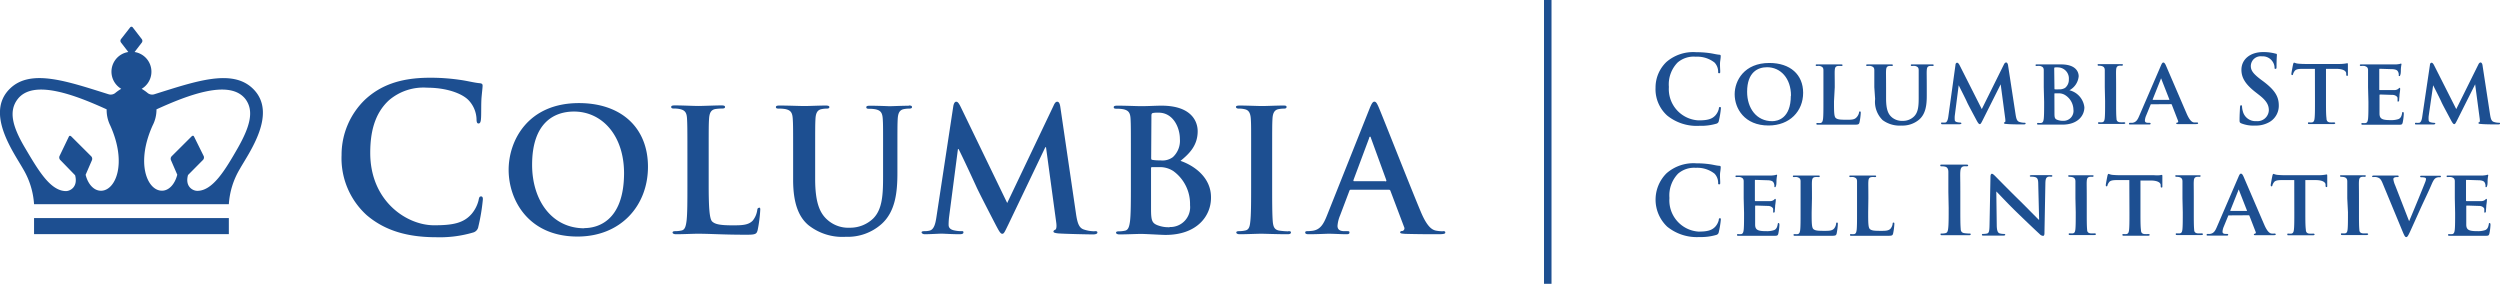 <svg xmlns="http://www.w3.org/2000/svg" viewBox="0 0 399.4 45.34" preserveAspectRatio="xMinYMax meet"><defs><style>.cls-1{fill:#1d4f91;}.cls-2{fill:#1d4f91;}</style></defs><g id="Layer_2" data-name="Layer 2"><g id="Larger_Smaller_TEMPLATE_Trajan_Pro" data-name="Larger/Smaller TEMPLATE Trajan Pro"><g id="TEMPLATE_STARTER" data-name="TEMPLATE STARTER"><g id="Horizontal_Orientation" data-name="Horizontal Orientation"><g id="_2_Lines:_1_Large_Line_1_Small_Line" data-name="2 Lines: 1 Large Line; 1 Small Line"><rect id="Vertical_Bar_for_2_Lines:_1_Large_Line_1_Small_Line" data-name="Vertical Bar for 2 Lines: 1 Large Line; 1 Small Line" class="cls-1" x="246.67" width="1.2" height="45.34"/><path id="Columbia_Trademark" data-name="Columbia Trademark" class="cls-2" d="M76.87,31.38c-.26,0-.33.13-.42.65a5.4,5.4,0,0,1-1.1,2.14c-1.3,1.5-3.06,1.82-6,1.82C65,36,59.15,32.16,59.15,24.43c0-3.15.62-6.24,3-8.42a8.47,8.47,0,0,1,6.11-2c3,0,5.52.88,6.6,2a4.62,4.62,0,0,1,1.27,3c0,.46.07.72.32.72s.36-.26.39-.75c.07-.65,0-2.44.1-3.51s.16-1.53.16-1.79-.13-.36-.49-.39c-1-.1-2-.39-3.25-.55a32.28,32.28,0,0,0-4.71-.32c-4.84,0-7.93,1.3-10.27,3.44a12.23,12.23,0,0,0-3.81,8.91,12.26,12.26,0,0,0,4,9.59c3,2.57,6.7,3.54,11.15,3.54a18.73,18.73,0,0,0,5.85-.75,1.14,1.14,0,0,0,.85-.94,30.8,30.8,0,0,0,.72-4.33C77.16,31.61,77.09,31.38,76.87,31.38ZM92.49,16.47c-8.16,0-11.23,6-11.23,10.66,0,4.81,3.15,10.66,11,10.66,6.91,0,11.26-4.92,11.26-11.15S99.26,16.47,92.49,16.47Zm.87,20c-5.22,0-8.35-4.49-8.35-10.14,0-6.77,3.56-8.51,6.69-8.51,4.46,0,8,3.78,8,9.87C99.67,35.51,95.26,36.44,93.36,36.44Zm51.84-19.58c-1.06,0-2.78.08-3.1.08,0,0-1.74-.08-3.13-.08-.38,0-.57.05-.57.25s.16.24.46.24a5.45,5.45,0,0,1,1,.08c.9.19,1.11.63,1.17,1.55s.05,1.63.05,5.76v3.4c0,2.8-.08,5.25-1.58,6.74a5.32,5.32,0,0,1-3.75,1.47,5,5,0,0,1-3.4-1.12c-1.33-1.08-2.12-2.75-2.12-6.69V24.74c0-4.13,0-4.9.05-5.76s.27-1.42,1-1.55a4.21,4.21,0,0,1,.79-.08c.27,0,.43-.06.43-.24s-.19-.25-.6-.25c-1,0-2.69.08-3.34.08-.82,0-2.53-.08-4-.08-.41,0-.6.05-.6.25s.16.24.46.24a5.76,5.76,0,0,1,1.06.08c.9.19,1.11.63,1.17,1.55s.06,1.63.06,5.76v4c0,3.94,1,6,2.42,7.21a8.73,8.73,0,0,0,6,1.88,8.12,8.12,0,0,0,5.66-2c2.28-2,2.58-5.17,2.58-8.19V24.74c0-4.13,0-4.9.05-5.76s.27-1.42,1-1.55a4.21,4.21,0,0,1,.79-.08c.33,0,.49-.06.49-.24S145.57,16.85,145.19,16.85Zm60.63,20.07a11.82,11.82,0,0,1-1.39-.11c-.82-.11-1-.6-1.09-1.33-.11-1.17-.11-3.32-.11-6V24.74c0-4.13,0-4.9.05-5.76s.27-1.42,1-1.55a4.72,4.72,0,0,1,.82-.08c.27,0,.43-.06.43-.27s-.22-.22-.57-.22c-1,0-2.64.08-3.32.08s-2.5-.08-3.54-.08c-.43,0-.65.05-.65.22s.16.27.44.27a3.79,3.79,0,0,1,1,.11c.6.14.87.6.93,1.52s.05,1.63.05,5.76v4.79c0,2.64,0,4.79-.14,5.93-.08.79-.24,1.25-.79,1.36a4.54,4.54,0,0,1-1,.11c-.33,0-.44.08-.44.22s.19.27.54.27c1.09,0,2.8-.08,3.43-.08s2.45.08,4.24.08c.3,0,.52-.08.52-.27S206.12,36.93,205.82,36.93Zm-84.56-3.76c-.22,0-.27.17-.3.41a3.41,3.41,0,0,1-.71,1.63c-.68.73-1.74.76-3.18.76-2.12,0-2.83-.19-3.29-.6s-.57-2.36-.57-5.85V24.74c0-4.13,0-4.9.06-5.77s.27-1.41,1-1.55a7.47,7.47,0,0,1,1.06-.08c.33,0,.49-.06.49-.25s-.19-.25-.57-.25c-1.06,0-3,.09-3.7.09s-2.45-.09-3.73-.09c-.41,0-.6.05-.6.25s.16.25.46.25a4.17,4.17,0,0,1,.9.08c.9.19,1.12.63,1.17,1.55s.06,1.63.06,5.77v4.79c0,2.5,0,4.65-.14,5.79-.11.79-.24,1.39-.79,1.5a4.54,4.54,0,0,1-1,.11c-.33,0-.44.08-.44.22s.19.27.54.27c1.09,0,2.8-.08,3.43-.08,2.2,0,4,.16,7.91.16,1.41,0,1.55-.14,1.71-.73a21.41,21.41,0,0,0,.41-3.13C121.48,33.31,121.46,33.17,121.26,33.17Zm67.3-7.48c1.5-1.2,2.77-2.53,2.77-4.76,0-1.44-.87-4.08-5.79-4.08-.93,0-2,.08-3.32.08-.54,0-2.26-.08-3.7-.08-.41,0-.6.05-.6.25s.16.24.46.24a5.75,5.75,0,0,1,1.06.08c.9.19,1.12.63,1.17,1.55s.05,1.63.05,5.77v4.79c0,2.5,0,4.65-.14,5.79-.11.79-.25,1.39-.79,1.5a4.56,4.56,0,0,1-1,.11c-.33,0-.44.08-.44.22s.19.27.54.27c1.09,0,2.8-.08,3.43-.08.82,0,3.29.16,3.94.16,5,0,7.26-3,7.26-5.93C193.52,28.38,190.8,26.45,188.57,25.69Zm-4.62-7.21c0-.3.05-.41.25-.46a4.36,4.36,0,0,1,.9-.05c2.34,0,3.4,2.39,3.4,4.22a3.55,3.55,0,0,1-1.12,2.88,2.77,2.77,0,0,1-2,.52,6.68,6.68,0,0,1-1.28-.08c-.11,0-.19-.08-.19-.3Zm2.94,17.79a4.93,4.93,0,0,1-2-.33c-.87-.35-1-.82-1-2.61V26.89c0-.14.05-.19.16-.19.41,0,.68,0,1.17,0a3.89,3.89,0,0,1,2.26.65,6.48,6.48,0,0,1,2.64,5.41A3.17,3.17,0,0,1,186.88,36.27Zm-12,.65a5.43,5.43,0,0,1-1.69-.27c-.81-.24-1.09-1-1.33-2.75L169.4,17.1c-.08-.57-.24-.85-.49-.85s-.41.22-.6.65l-7.4,15.53L153.49,17.1c-.35-.71-.52-.85-.73-.85s-.38.25-.46.71L149.6,34.7c-.14.92-.35,2-1.12,2.15a3.41,3.41,0,0,1-.81.08c-.27,0-.44.05-.44.19s.22.3.49.3c.87,0,2.18-.09,2.69-.09s1.71.09,2.86.09c.41,0,.65-.06.65-.3s-.19-.19-.41-.19a5.26,5.26,0,0,1-1.14-.14c-.46-.11-.82-.35-.82-.87a10.58,10.58,0,0,1,.08-1.28l1.41-10.82h.11c1,2,2.58,5.46,2.83,6,.33.76,2.48,4.92,3.13,6.17.44.82.71,1.36,1,1.36s.38-.25,1-1.52L167,23.52h.11l1.63,12c.11.76,0,1.11-.14,1.17s-.3.16-.3.3.16.24.79.3c1.09.08,4.84.16,5.52.16.38,0,.71-.08.71-.3S175.14,36.93,174.89,36.93Zm55.64,0a6,6,0,0,1-1.14-.11c-.57-.13-1.36-.52-2.4-3-1.74-4.13-6.09-15.23-6.74-16.73-.27-.62-.43-.87-.68-.87s-.44.3-.76,1.09L212,34.42c-.54,1.36-1.06,2.28-2.31,2.45a7.59,7.59,0,0,1-.84.06c-.22,0-.33.05-.33.22s.16.27.52.27c1.41,0,2.91-.08,3.21-.08.85,0,2,.08,2.88.08.3,0,.46-.06.46-.27s-.08-.22-.41-.22h-.41c-.84,0-1.09-.36-1.09-.85a5.26,5.26,0,0,1,.41-1.66l1.47-3.89c.05-.16.11-.22.24-.22h6.07a.26.26,0,0,1,.27.19l2.18,5.77a.44.44,0,0,1-.25.63c-.27,0-.38.08-.38.24s.32.19.82.22c2.18.06,4.16.06,5.14.06s1.25-.06,1.25-.27S230.74,36.93,230.53,36.93Zm-9.19-8h-5c-.11,0-.14-.08-.11-.19l2.5-6.69c0-.11.08-.24.16-.24s.11.14.14.24l2.45,6.72C221.5,28.87,221.47,29,221.33,29ZM5.44,37.4H36.56V34.84H5.44ZM24.62,15.07a1.16,1.16,0,0,1-1.09-.26,6.8,6.8,0,0,0-.9-.62,3.18,3.18,0,0,0-1.13-5.88L22.66,6.8a.47.47,0,0,0,0-.54L21.21,4.38A.25.25,0,0,0,21,4.27a.26.26,0,0,0-.21.11L19.33,6.25a.46.46,0,0,0,0,.54L20.5,8.31a3.18,3.18,0,0,0-1.13,5.88,6.76,6.76,0,0,0-.9.62,1.16,1.16,0,0,1-1.09.26C10.76,13,4.9,10.91,1.58,14.17c-4,3.91.65,10.22,2.11,12.82a12.55,12.55,0,0,1,1.75,5.63H36.56A12.54,12.54,0,0,1,38.31,27c1.46-2.6,6.1-8.91,2.11-12.82C37.09,10.91,31.24,13,24.62,15.07Zm-8.36,15.4c-1.2.08-2.2-1-2.58-2.55l1-2.31a.58.58,0,0,0-.13-.66l-3.13-3.12c-.18-.18-.34-.18-.42,0L9.5,24.95a.59.59,0,0,0,.17.65L12,28c.49,1.86-.77,2.53-1.48,2.53C8,30.49,6.07,27.12,4,23.63S1.36,17.7,2.85,15.8c2.5-3.16,9.08-.66,14.19,1.67a5.5,5.5,0,0,0,.58,2.59C20.32,26.07,18.5,30.32,16.26,30.47ZM38,23.63c-2,3.49-4,6.86-6.48,6.86-.71,0-2-.67-1.48-2.53l2.34-2.36a.58.58,0,0,0,.17-.65L31,21.82c-.08-.18-.25-.18-.42,0l-3.13,3.12a.58.58,0,0,0-.13.66l1,2.31c-.38,1.52-1.37,2.64-2.58,2.55-2.24-.15-4.06-4.41-1.36-10.41A5.49,5.49,0,0,0,25,17.47c5.11-2.33,11.68-4.83,14.19-1.67C40.64,17.7,39.94,20.2,38,23.63Z"/></g><path class="cls-2" d="M266.35,18.46A5.66,5.66,0,0,1,264.49,14a5.64,5.64,0,0,1,1.75-4.11A6.54,6.54,0,0,1,271,8.34a14.85,14.85,0,0,1,2.17.15c.57.08,1,.21,1.5.25.17,0,.23.09.23.18s0,.3-.08.82,0,1.32,0,1.62,0,.34-.18.34-.15-.12-.15-.33a2.14,2.14,0,0,0-.58-1.38,4.48,4.48,0,0,0-3-.93A3.91,3.91,0,0,0,268,10a5,5,0,0,0-1.38,3.89,5,5,0,0,0,4.72,5.34c1.33,0,2.15-.15,2.75-.84a2.5,2.5,0,0,0,.51-1c0-.24.08-.3.2-.3s.13.11.13.23a14.27,14.27,0,0,1-.33,2,.53.53,0,0,1-.39.44,8.7,8.7,0,0,1-2.7.34A7.5,7.5,0,0,1,266.35,18.46Z"/><path class="cls-2" d="M277.13,15.06c0-2.18,1.53-5,5.54-5,3.33,0,5.4,1.85,5.4,4.77s-2.13,5.22-5.53,5.22C278.69,20.05,277.13,17.32,277.13,15.06Zm9,.24c0-2.82-1.69-4.56-3.82-4.56-1.47,0-3.19.78-3.19,3.93,0,2.63,1.5,4.69,4,4.69C284,19.36,286.1,18.93,286.1,15.3Z"/><path class="cls-2" d="M293,16.18c0,1.63,0,2.44.29,2.68s.73.27,1.75.27c.71,0,1.21,0,1.54-.36A1.54,1.54,0,0,0,297,18c0-.12,0-.19.15-.19s.12.13.12.29a9.66,9.66,0,0,1-.2,1.47c-.09.29-.15.35-.84.35-.94,0-1.71,0-2.37,0l-1.75,0-.75,0-.92,0c-.17,0-.25,0-.25-.13s0-.14.21-.14a2,2,0,0,0,.46,0c.27-.06.34-.3.39-.67.06-.54.06-1.54.06-2.71V13.93c0-1.94,0-2.29,0-2.7s-.15-.57-.57-.69a1.77,1.77,0,0,0-.43,0c-.15,0-.23,0-.23-.13s.09-.12.28-.12c.62,0,1.46,0,1.81,0l1.91,0c.19,0,.28,0,.28.12s-.07.13-.24.13a3,3,0,0,0-.51,0c-.36.06-.46.24-.49.69s0,.77,0,2.7Z"/><path class="cls-2" d="M299.44,13.93c0-1.94,0-2.29,0-2.7s-.15-.57-.57-.69a2.39,2.39,0,0,0-.51,0q-.22,0-.23-.13c0-.09.09-.12.29-.12.7,0,1.59,0,2,0l1.7,0c.19,0,.28,0,.28.12s-.07.13-.21.13a1.84,1.84,0,0,0-.39,0c-.35.06-.45.24-.48.69s0,.77,0,2.7v1.78c0,1.86.36,2.58,1,3.09a2.54,2.54,0,0,0,1.67.51,2.51,2.51,0,0,0,1.77-.68c.73-.69.77-1.8.77-3.1v-1.6c0-1.94,0-2.29,0-2.7s-.13-.57-.55-.69a2.29,2.29,0,0,0-.48,0c-.15,0-.23,0-.23-.13s.09-.12.27-.12c.67,0,1.56,0,1.57,0l1.54,0c.18,0,.27,0,.27.12s-.07.13-.23.13a1.84,1.84,0,0,0-.39,0c-.36.06-.45.24-.48.69s0,.77,0,2.7V15.3c0,1.42-.15,2.92-1.26,3.84a4.11,4.11,0,0,1-2.79.92,4.56,4.56,0,0,1-3-.87,4.09,4.09,0,0,1-1.2-3.37Z"/><path class="cls-2" d="M312.41,10.35c0-.21.15-.33.25-.33s.23.06.41.41l3.54,7,3.54-7.14c.1-.21.23-.31.35-.31s.25.14.3.41l1.2,7.84c.12.79.24,1.14.65,1.26a2.61,2.61,0,0,0,.75.12c.12,0,.21,0,.21.12s-.15.15-.34.15-2.21,0-2.73-.08c-.31,0-.39-.08-.39-.15s.06-.1.15-.14.1-.18.06-.54l-.73-5.5h0l-2.83,5.64c-.3.6-.37.72-.52.72s-.31-.25-.52-.64c-.31-.59-1.37-2.54-1.52-2.9s-.88-1.79-1.32-2.67h0l-.63,4.92a4.15,4.15,0,0,0,0,.6c0,.24.18.33.4.38a2.29,2.29,0,0,0,.46.06c.12,0,.21.06.21.12s-.12.15-.31.15c-.55,0-1.15,0-1.4,0s-.88,0-1.3,0c-.14,0-.24,0-.24-.15s.08-.12.21-.12a2.41,2.41,0,0,0,.41,0c.36,0,.48-.56.54-1Z"/><path class="cls-2" d="M326.51,13.93c0-1.94,0-2.29,0-2.7s-.15-.57-.57-.69a2.44,2.44,0,0,0-.52,0c-.13,0-.22,0-.22-.13s.1-.12.3-.12c.69,0,1.53,0,1.78,0l2,0c2.39,0,2.81,1.23,2.81,1.9a2.82,2.82,0,0,1-1.48,2.23A3.16,3.16,0,0,1,333,17.14c0,1.36-1.08,2.77-3.51,2.77-.15,0-.6,0-1,0l-1.12,0-.75,0-.92,0c-.17,0-.25,0-.25-.13s0-.14.21-.14a2,2,0,0,0,.46,0c.27-.06.34-.3.39-.67.06-.54.06-1.54.06-2.71Zm1.71.21c0,.1,0,.12.09.13a2.79,2.79,0,0,0,.61,0,1.72,1.72,0,0,0,1-.23,1.67,1.67,0,0,0,.6-1.35,1.77,1.77,0,0,0-1.65-1.92,3.38,3.38,0,0,0-.57,0c-.09,0-.12.08-.12.21Zm0,3.75c0,.84,0,1.09.47,1.26a2.44,2.44,0,0,0,.94.15,1.58,1.58,0,0,0,1.62-1.8A2.8,2.8,0,0,0,330,15.24a1.88,1.88,0,0,0-1.14-.33h-.57s-.08,0-.08.09Z"/><path class="cls-2" d="M336.26,13.93c0-1.94,0-2.29,0-2.7s-.17-.58-.45-.67a1.69,1.69,0,0,0-.48-.06c-.13,0-.21,0-.21-.15s.1-.1.31-.1l1.77,0,1.69,0c.17,0,.27,0,.27.1s-.07.15-.21.15a1.85,1.85,0,0,0-.39,0c-.36.06-.46.24-.49.69s0,.77,0,2.7v2.25c0,1.23,0,2.25.06,2.79,0,.35.14.54.52.6a5,5,0,0,0,.68,0c.15,0,.21.08.21.14s-.1.13-.25.13c-.87,0-1.77,0-2.13,0s-1.2,0-1.72,0c-.17,0-.25,0-.25-.13s0-.14.21-.14a2,2,0,0,0,.46,0c.27-.06.34-.24.39-.61.06-.53.06-1.54.06-2.77Z"/><path class="cls-2" d="M343.69,16.66c-.08,0-.09,0-.12.09l-.71,1.73a2.31,2.31,0,0,0-.19.78c0,.23.12.36.52.36h.19c.17,0,.2.06.2.14s-.08.13-.21.13c-.44,0-1.05,0-1.47,0-.13,0-.84,0-1.53,0-.17,0-.24,0-.24-.13a.13.13,0,0,1,.15-.14l.39,0c.6-.09.83-.48,1.1-1.12l3.45-8c.15-.36.25-.51.39-.51s.25.12.39.41c.31.71,2.52,5.86,3.36,7.8.51,1.15.89,1.32,1.13,1.36a3.21,3.21,0,0,0,.5,0q.18,0,.18.14c0,.1-.08.13-.57.13s-1.42,0-2.53,0c-.24,0-.39,0-.39-.1s0-.12.17-.14a.2.2,0,0,0,.12-.28l-1-2.58a.12.12,0,0,0-.13-.09Zm2.82-.71c.06,0,.08,0,.06-.08l-1.25-3.19s0-.12-.06-.12-.06.08-.07.12l-1.27,3.18c0,.06,0,.09,0,.09Z"/><path class="cls-2" d="M358.07,19.71c-.24-.11-.28-.18-.28-.51,0-.82.06-1.73.07-2s.06-.39.18-.39.15.14.15.25a3.16,3.16,0,0,0,.14.77,2.07,2.07,0,0,0,2.14,1.52,1.82,1.82,0,0,0,2-1.71c0-.73-.23-1.42-1.47-2.4l-.69-.54c-1.65-1.29-2.22-2.34-2.22-3.55,0-1.65,1.38-2.83,3.46-2.83a7.26,7.26,0,0,1,2,.25c.14,0,.21.08.21.18s-.06.63-.06,1.8c0,.33,0,.45-.17.45s-.15-.09-.15-.27a1.82,1.82,0,0,0-.39-1A1.9,1.9,0,0,0,361.37,9a1.58,1.58,0,0,0-1.78,1.54c0,.69.34,1.21,1.59,2.16l.42.31c1.81,1.37,2.46,2.4,2.46,3.83a3,3,0,0,1-1.41,2.61,4.34,4.34,0,0,1-2.39.61A5.2,5.2,0,0,1,358.07,19.71Z"/><path class="cls-2" d="M369.83,11l-2,0c-.76,0-1.08.1-1.27.39a1.49,1.49,0,0,0-.22.44c0,.1-.06.17-.15.17s-.12-.08-.12-.21.25-1.44.28-1.54.08-.24.15-.24.24.1.57.15a12.4,12.4,0,0,0,1.32.06h5.35a5.89,5.89,0,0,0,.9-.06l.36-.06c.09,0,.1.07.1.27s0,1.21,0,1.54c0,.13,0,.21-.12.21s-.14-.06-.15-.26l0-.13c0-.33-.37-.72-1.56-.73l-1.67,0v5.16c0,1.17,0,2.17.08,2.73,0,.36.12.6.51.66a5,5,0,0,0,.68,0c.15,0,.21.08.21.14s-.1.13-.25.13c-.87,0-1.75,0-2.13,0s-1.2,0-1.73,0c-.17,0-.25,0-.25-.13s0-.14.21-.14a1.87,1.87,0,0,0,.46,0c.27-.06.35-.3.39-.67.06-.54.06-1.54.06-2.71Z"/><path class="cls-2" d="M378.32,13.93c0-1.94,0-2.29,0-2.7s-.15-.57-.57-.69a2.44,2.44,0,0,0-.52,0c-.13,0-.22,0-.22-.13s.1-.12.3-.12c.69,0,1.53,0,1.9,0s3.34,0,3.6,0a5.48,5.48,0,0,0,.55-.07,1.53,1.53,0,0,1,.21-.06c.08,0,.09.06.09.12a5.6,5.6,0,0,0-.1.82c0,.14,0,.69-.08.84s0,.21-.15.21-.1-.06-.1-.17a1.2,1.2,0,0,0-.09-.47c-.11-.22-.21-.4-.87-.46-.23,0-1.8-.06-2.07-.06-.06,0-.09,0-.09.12v3.15c0,.08,0,.13.09.13.3,0,2,0,2.31,0a1,1,0,0,0,.63-.19c.1-.09.15-.17.21-.17a.12.12,0,0,1,.1.13c0,.08,0,.29-.1.93,0,.25-.06.76-.06.85s0,.28-.14.28-.12,0-.12-.1,0-.3,0-.46-.24-.45-.73-.5c-.24,0-1.74-.06-2.07-.06-.06,0-.08.06-.08.14v1c0,.44,0,1.51,0,1.89,0,.87.44,1.06,1.79,1.06a3.56,3.56,0,0,0,1.25-.17c.33-.15.48-.42.57-.94,0-.13.06-.19.15-.19s.12.17.12.3a8.6,8.6,0,0,1-.18,1.41c-.09.33-.21.33-.71.33-1,0-1.78,0-2.43,0l-1.53,0-.75,0-.92,0c-.17,0-.25,0-.25-.13s0-.14.21-.14a2,2,0,0,0,.46,0c.27-.06.34-.3.39-.67.06-.54.06-1.54.06-2.71Z"/><path class="cls-2" d="M388.21,10.35c0-.21.15-.33.25-.33s.23.06.41.41l3.54,7,3.54-7.14c.1-.21.23-.31.35-.31s.25.14.3.41l1.2,7.84c.12.79.24,1.14.65,1.26a2.61,2.61,0,0,0,.75.12c.12,0,.21,0,.21.12s-.15.15-.34.15-2.21,0-2.73-.08c-.31,0-.39-.08-.39-.15s.06-.1.15-.14.1-.18.06-.54l-.73-5.5h0l-2.83,5.64c-.3.6-.37.72-.52.72s-.31-.25-.52-.64c-.31-.59-1.37-2.54-1.52-2.9s-.88-1.79-1.32-2.67h0L388,18.58a4.15,4.15,0,0,0,0,.6c0,.24.18.33.4.38a2.29,2.29,0,0,0,.46.06c.12,0,.21.06.21.12s-.12.15-.31.15c-.55,0-1.15,0-1.4,0s-.88,0-1.3,0c-.14,0-.24,0-.24-.15s.08-.12.21-.12a2.41,2.41,0,0,0,.41,0c.36,0,.48-.56.54-1Z"/><path class="cls-2" d="M266.35,36.21a5.94,5.94,0,0,1-.1-8.53A6.54,6.54,0,0,1,271,26.09a14.85,14.85,0,0,1,2.17.15c.57.08,1,.21,1.5.25.17,0,.23.09.23.18s0,.3-.08.82,0,1.32,0,1.62,0,.34-.18.34-.15-.12-.15-.33a2.14,2.14,0,0,0-.58-1.38,4.48,4.48,0,0,0-3-.93,3.91,3.91,0,0,0-2.82.93,5,5,0,0,0-1.38,3.89A5,5,0,0,0,271.33,37c1.33,0,2.15-.15,2.75-.84a2.5,2.5,0,0,0,.51-1c0-.24.08-.3.2-.3s.13.11.13.23a14.27,14.27,0,0,1-.33,2,.53.53,0,0,1-.39.44,8.7,8.7,0,0,1-2.7.34A7.5,7.5,0,0,1,266.35,36.21Z"/><path class="cls-2" d="M278.57,31.68c0-1.94,0-2.29,0-2.7s-.15-.57-.57-.69a2.44,2.44,0,0,0-.52,0c-.13,0-.22,0-.22-.13s.1-.12.3-.12c.69,0,1.53,0,1.9,0s3.34,0,3.6,0a5.48,5.48,0,0,0,.55-.07,1.53,1.53,0,0,1,.21-.06c.08,0,.09.06.09.12a5.6,5.6,0,0,0-.1.82c0,.14,0,.69-.08.84s0,.21-.15.21-.1-.06-.1-.17a1.2,1.2,0,0,0-.09-.47c-.11-.22-.21-.4-.87-.46-.23,0-1.8-.06-2.07-.06-.06,0-.09,0-.09.12V32c0,.08,0,.13.09.13.3,0,2,0,2.31,0a1,1,0,0,0,.63-.19c.1-.09.15-.17.21-.17a.12.12,0,0,1,.1.13c0,.08,0,.29-.1.93,0,.25-.06.76-.06.85s0,.28-.14.28-.12,0-.12-.1,0-.3,0-.46-.24-.45-.73-.5c-.24,0-1.74-.06-2.07-.06-.06,0-.08.06-.08.14v1c0,.44,0,1.51,0,1.89,0,.87.44,1.06,1.79,1.06a3.56,3.56,0,0,0,1.25-.17c.33-.15.48-.42.57-.94,0-.13.06-.19.15-.19s.12.17.12.3a8.6,8.6,0,0,1-.18,1.41c-.09.33-.21.33-.71.33-1,0-1.78,0-2.43,0l-1.53,0-.75,0-.92,0c-.17,0-.25,0-.25-.13s0-.14.21-.14a2,2,0,0,0,.46,0c.27-.06.34-.3.39-.67.06-.54.06-1.54.06-2.71Z"/><path class="cls-2" d="M289.43,33.93c0,1.63,0,2.44.29,2.68s.73.27,1.75.27c.71,0,1.21,0,1.54-.36a1.54,1.54,0,0,0,.33-.77c0-.12,0-.19.15-.19s.12.13.12.29a9.71,9.71,0,0,1-.19,1.47c-.09.29-.15.35-.84.35-.94,0-1.71,0-2.37,0l-1.75,0-.75,0-.92,0c-.17,0-.25,0-.25-.13s0-.14.21-.14a2,2,0,0,0,.46,0c.27-.06.34-.3.39-.67.06-.54.06-1.54.06-2.71V31.68c0-1.94,0-2.29,0-2.7s-.15-.57-.57-.69a1.77,1.77,0,0,0-.43,0c-.15,0-.23,0-.23-.13s.09-.12.29-.12c.61,0,1.45,0,1.81,0l1.91,0c.19,0,.28,0,.28.12s-.07.13-.24.13a3,3,0,0,0-.51,0c-.36.06-.46.24-.49.69s0,.77,0,2.7Z"/><path class="cls-2" d="M298.46,33.93c0,1.63,0,2.44.29,2.68s.73.27,1.75.27c.71,0,1.21,0,1.54-.36a1.54,1.54,0,0,0,.33-.77c0-.12,0-.19.15-.19s.12.13.12.29a9.66,9.66,0,0,1-.2,1.47c-.09.29-.15.35-.84.35-.94,0-1.71,0-2.37,0l-1.75,0-.75,0-.92,0c-.17,0-.25,0-.25-.13s0-.14.21-.14a2,2,0,0,0,.46,0c.27-.06.34-.3.39-.67.06-.54.06-1.54.06-2.71V31.68c0-1.94,0-2.29,0-2.7s-.15-.57-.57-.69a1.77,1.77,0,0,0-.43,0c-.15,0-.23,0-.23-.13s.09-.12.28-.12c.62,0,1.46,0,1.81,0l1.91,0c.19,0,.28,0,.28.12s-.07.13-.24.13a3,3,0,0,0-.51,0c-.36.06-.46.24-.49.69s0,.77,0,2.7Z"/><path class="cls-2" d="M311.27,30.65c0-2.28,0-2.7,0-3.18s-.18-.77-.51-.84a2.11,2.11,0,0,0-.54-.06c-.15,0-.24,0-.24-.15s.12-.12.36-.12c.57,0,1.51,0,1.95,0s1.26,0,1.83,0c.19,0,.31,0,.31.12s-.09.15-.24.15a2.51,2.51,0,0,0-.45,0c-.4.07-.52.33-.56.85s0,.9,0,3.18v2.64c0,1.45,0,2.64.06,3.28,0,.41.15.67.6.73a6.26,6.26,0,0,0,.76.06c.17,0,.24,0,.24.12s-.12.15-.29.15c-1,0-1.94,0-2.34,0s-1.29,0-1.89,0c-.19,0-.3,0-.3-.15s.06-.12.24-.12a2.43,2.43,0,0,0,.54-.06c.3-.06.39-.31.44-.75.08-.63.08-1.81.08-3.27Z"/><path class="cls-2" d="M319,35.9c0,1,.19,1.29.45,1.38a2.25,2.25,0,0,0,.69.09c.15,0,.22.06.22.14s-.12.13-.3.13c-.85,0-1.47,0-1.71,0s-.75,0-1.42,0c-.18,0-.3,0-.3-.13s.09-.14.21-.14a2.72,2.72,0,0,0,.6-.06c.35-.09.39-.43.41-1.54L318,28.2c0-.25.09-.44.23-.44s.35.2.57.42,2.14,2.19,4.06,4.06c.9.89,2.66,2.69,2.85,2.86h.06l-.14-5.67c0-.78-.13-1-.45-1.12a2.21,2.21,0,0,0-.69-.08c-.17,0-.21-.06-.21-.13s.13-.12.33-.12c.69,0,1.4,0,1.68,0s.65,0,1.29,0c.18,0,.3,0,.3.12s-.08.13-.23.13a1.34,1.34,0,0,0-.4,0c-.36.1-.46.33-.48,1.05l-.15,8c0,.29-.1.4-.21.4a.78.78,0,0,1-.54-.27c-.83-.76-2.48-2.34-3.85-3.67s-2.83-2.92-3.09-3.15h0Z"/><path class="cls-2" d="M331.57,31.68c0-1.94,0-2.29,0-2.7s-.17-.58-.45-.67a1.69,1.69,0,0,0-.48-.06c-.13,0-.21,0-.21-.15s.1-.1.31-.1l1.77,0,1.69,0c.17,0,.27,0,.27.1s-.07.15-.21.15a1.85,1.85,0,0,0-.39,0c-.36.06-.46.24-.49.69s0,.77,0,2.7v2.25c0,1.23,0,2.25.06,2.79,0,.35.14.54.52.6a5,5,0,0,0,.68,0c.15,0,.21.08.21.14s-.1.13-.25.13c-.87,0-1.77,0-2.13,0s-1.2,0-1.72,0c-.17,0-.25,0-.25-.13s0-.14.21-.14a2,2,0,0,0,.46,0c.27-.06.34-.24.39-.61.06-.53.06-1.54.06-2.77Z"/><path class="cls-2" d="M340.18,28.77l-2,0c-.76,0-1.08.1-1.27.39a1.49,1.49,0,0,0-.22.44c0,.1-.06.17-.15.17s-.12-.08-.12-.21.25-1.44.28-1.54.08-.24.15-.24.24.1.57.15a12.4,12.4,0,0,0,1.32.06h5.35A5.89,5.89,0,0,0,345,28l.36-.06c.09,0,.1.07.1.27s0,1.21,0,1.54c0,.13,0,.21-.12.21s-.14-.06-.15-.26l0-.13c0-.33-.37-.72-1.56-.73l-1.67,0v5.16c0,1.17,0,2.17.08,2.73,0,.36.12.6.51.66a5,5,0,0,0,.68,0c.15,0,.21.08.21.14s-.1.13-.25.13c-.87,0-1.75,0-2.13,0s-1.2,0-1.73,0c-.17,0-.25,0-.25-.13s0-.14.21-.14a1.87,1.87,0,0,0,.46,0c.27-.06.35-.3.39-.67.06-.54.06-1.54.06-2.71Z"/><path class="cls-2" d="M348.67,31.68c0-1.94,0-2.29,0-2.7s-.17-.58-.45-.67a1.69,1.69,0,0,0-.48-.06c-.13,0-.21,0-.21-.15s.1-.1.31-.1l1.77,0,1.69,0c.17,0,.27,0,.27.1s-.07.15-.21.15a1.85,1.85,0,0,0-.39,0c-.36.06-.46.24-.49.69s0,.77,0,2.7v2.25c0,1.23,0,2.25.06,2.79,0,.35.14.54.52.6a5,5,0,0,0,.68,0c.15,0,.21.08.21.14s-.1.13-.25.13c-.87,0-1.77,0-2.13,0s-1.2,0-1.72,0c-.17,0-.25,0-.25-.13s0-.14.21-.14a2,2,0,0,0,.46,0c.27-.06.34-.24.39-.61.06-.53.06-1.54.06-2.77Z"/><path class="cls-2" d="M356.09,34.41c-.08,0-.09,0-.12.09l-.71,1.73a2.31,2.31,0,0,0-.19.78c0,.23.12.36.52.36h.19c.17,0,.2.06.2.14s-.08.13-.21.13c-.44,0-1.05,0-1.47,0-.13,0-.84,0-1.53,0-.17,0-.24,0-.24-.13a.13.13,0,0,1,.15-.14l.39,0c.6-.09.83-.48,1.1-1.12l3.45-8c.15-.36.25-.51.39-.51s.25.12.39.41c.31.71,2.52,5.86,3.36,7.8.51,1.15.89,1.32,1.13,1.36a3.21,3.21,0,0,0,.5,0q.18,0,.18.14c0,.1-.08.13-.57.13s-1.42,0-2.53,0c-.24,0-.39,0-.39-.1s0-.12.17-.14a.2.2,0,0,0,.12-.28l-1-2.58a.12.12,0,0,0-.13-.09Zm2.82-.71c.06,0,.08,0,.06-.08l-1.25-3.19s0-.12-.06-.12-.06.08-.07.12l-1.27,3.18c0,.06,0,.09,0,.09Z"/><path class="cls-2" d="M366.53,28.77l-2,0c-.76,0-1.08.1-1.27.39a1.49,1.49,0,0,0-.22.44c0,.1-.06.17-.15.17s-.12-.08-.12-.21.25-1.44.28-1.54.08-.24.15-.24.24.1.57.15a12.4,12.4,0,0,0,1.32.06h5.35a5.89,5.89,0,0,0,.9-.06l.36-.06c.09,0,.1.07.1.27s0,1.21,0,1.54c0,.13,0,.21-.12.21s-.14-.06-.15-.26l0-.13c0-.33-.37-.72-1.56-.73l-1.67,0v5.16c0,1.17,0,2.17.08,2.73,0,.36.12.6.51.66a5,5,0,0,0,.68,0c.15,0,.21.08.21.14s-.1.13-.25.13c-.87,0-1.75,0-2.13,0s-1.2,0-1.73,0c-.17,0-.25,0-.25-.13s0-.14.21-.14a1.87,1.87,0,0,0,.46,0c.27-.06.35-.3.39-.67.06-.54.06-1.54.06-2.71Z"/><path class="cls-2" d="M375,31.68c0-1.94,0-2.29,0-2.7s-.17-.58-.45-.67a1.69,1.69,0,0,0-.48-.06c-.13,0-.21,0-.21-.15s.1-.1.31-.1L376,28l1.69,0c.17,0,.27,0,.27.1s-.07.15-.21.15a1.85,1.85,0,0,0-.39,0c-.36.06-.46.24-.49.69s0,.77,0,2.7v2.25c0,1.23,0,2.25.06,2.79,0,.35.14.54.52.6a5,5,0,0,0,.68,0c.15,0,.21.08.21.14s-.1.13-.25.13c-.87,0-1.77,0-2.13,0s-1.2,0-1.72,0c-.17,0-.25,0-.25-.13s0-.14.21-.14a2,2,0,0,0,.46,0c.27-.06.34-.24.39-.61.06-.53.06-1.54.06-2.77Z"/><path class="cls-2" d="M380.63,29.24c-.3-.71-.5-.83-1-.95a2.33,2.33,0,0,0-.51,0c-.12,0-.15-.06-.15-.13s.13-.12.33-.12c.71,0,1.46,0,1.92,0s1,0,1.68,0c.17,0,.31,0,.31.12s-.09.13-.21.13a1,1,0,0,0-.51.09.28.28,0,0,0-.13.25,3.69,3.69,0,0,0,.3,1l2.22,5.71h0c.57-1.32,2.26-5.43,2.58-6.27a1.77,1.77,0,0,0,.12-.46c0-.14-.06-.18-.18-.23a2,2,0,0,0-.53-.06c-.12,0-.22,0-.22-.13s.12-.12.38-.12c.66,0,1.24,0,1.41,0l1.25,0c.17,0,.27,0,.27.12s-.08.13-.21.13a1.05,1.05,0,0,0-.65.15c-.17.12-.35.31-.69,1.13-.52,1.2-.87,1.89-1.59,3.45-.84,1.86-1.46,3.25-1.76,3.9s-.45.93-.63.93-.28-.17-.54-.77Z"/><path class="cls-2" d="M392.18,31.68c0-1.94,0-2.29,0-2.7s-.15-.57-.57-.69a2.44,2.44,0,0,0-.52,0c-.13,0-.22,0-.22-.13s.1-.12.3-.12c.69,0,1.53,0,1.9,0s3.34,0,3.6,0a5.48,5.48,0,0,0,.55-.07,1.53,1.53,0,0,1,.21-.06c.08,0,.09.06.09.12a5.6,5.6,0,0,0-.1.82c0,.14,0,.69-.08.84s0,.21-.15.21-.1-.06-.1-.17a1.2,1.2,0,0,0-.09-.47c-.1-.22-.21-.4-.87-.46-.23,0-1.8-.06-2.07-.06-.06,0-.09,0-.09.12V32c0,.08,0,.13.09.13.3,0,2,0,2.31,0a1,1,0,0,0,.63-.19c.11-.09.15-.17.21-.17a.12.12,0,0,1,.1.13c0,.08,0,.29-.1.93,0,.25-.06.76-.06.85s0,.28-.14.28-.12,0-.12-.1,0-.3,0-.46-.24-.45-.73-.5c-.24,0-1.74-.06-2.07-.06-.06,0-.08.06-.08.14v1c0,.44,0,1.51,0,1.89,0,.87.44,1.06,1.79,1.06a3.55,3.55,0,0,0,1.24-.17c.33-.15.48-.42.57-.94,0-.13.06-.19.15-.19s.12.17.12.3a8.6,8.6,0,0,1-.18,1.41c-.09.33-.21.33-.71.33-1,0-1.78,0-2.43,0l-1.53,0-.75,0-.92,0c-.17,0-.25,0-.25-.13s0-.14.21-.14a2,2,0,0,0,.46,0c.27-.06.34-.3.39-.67.06-.54.06-1.54.06-2.71Z"/></g></g></g></g></svg>